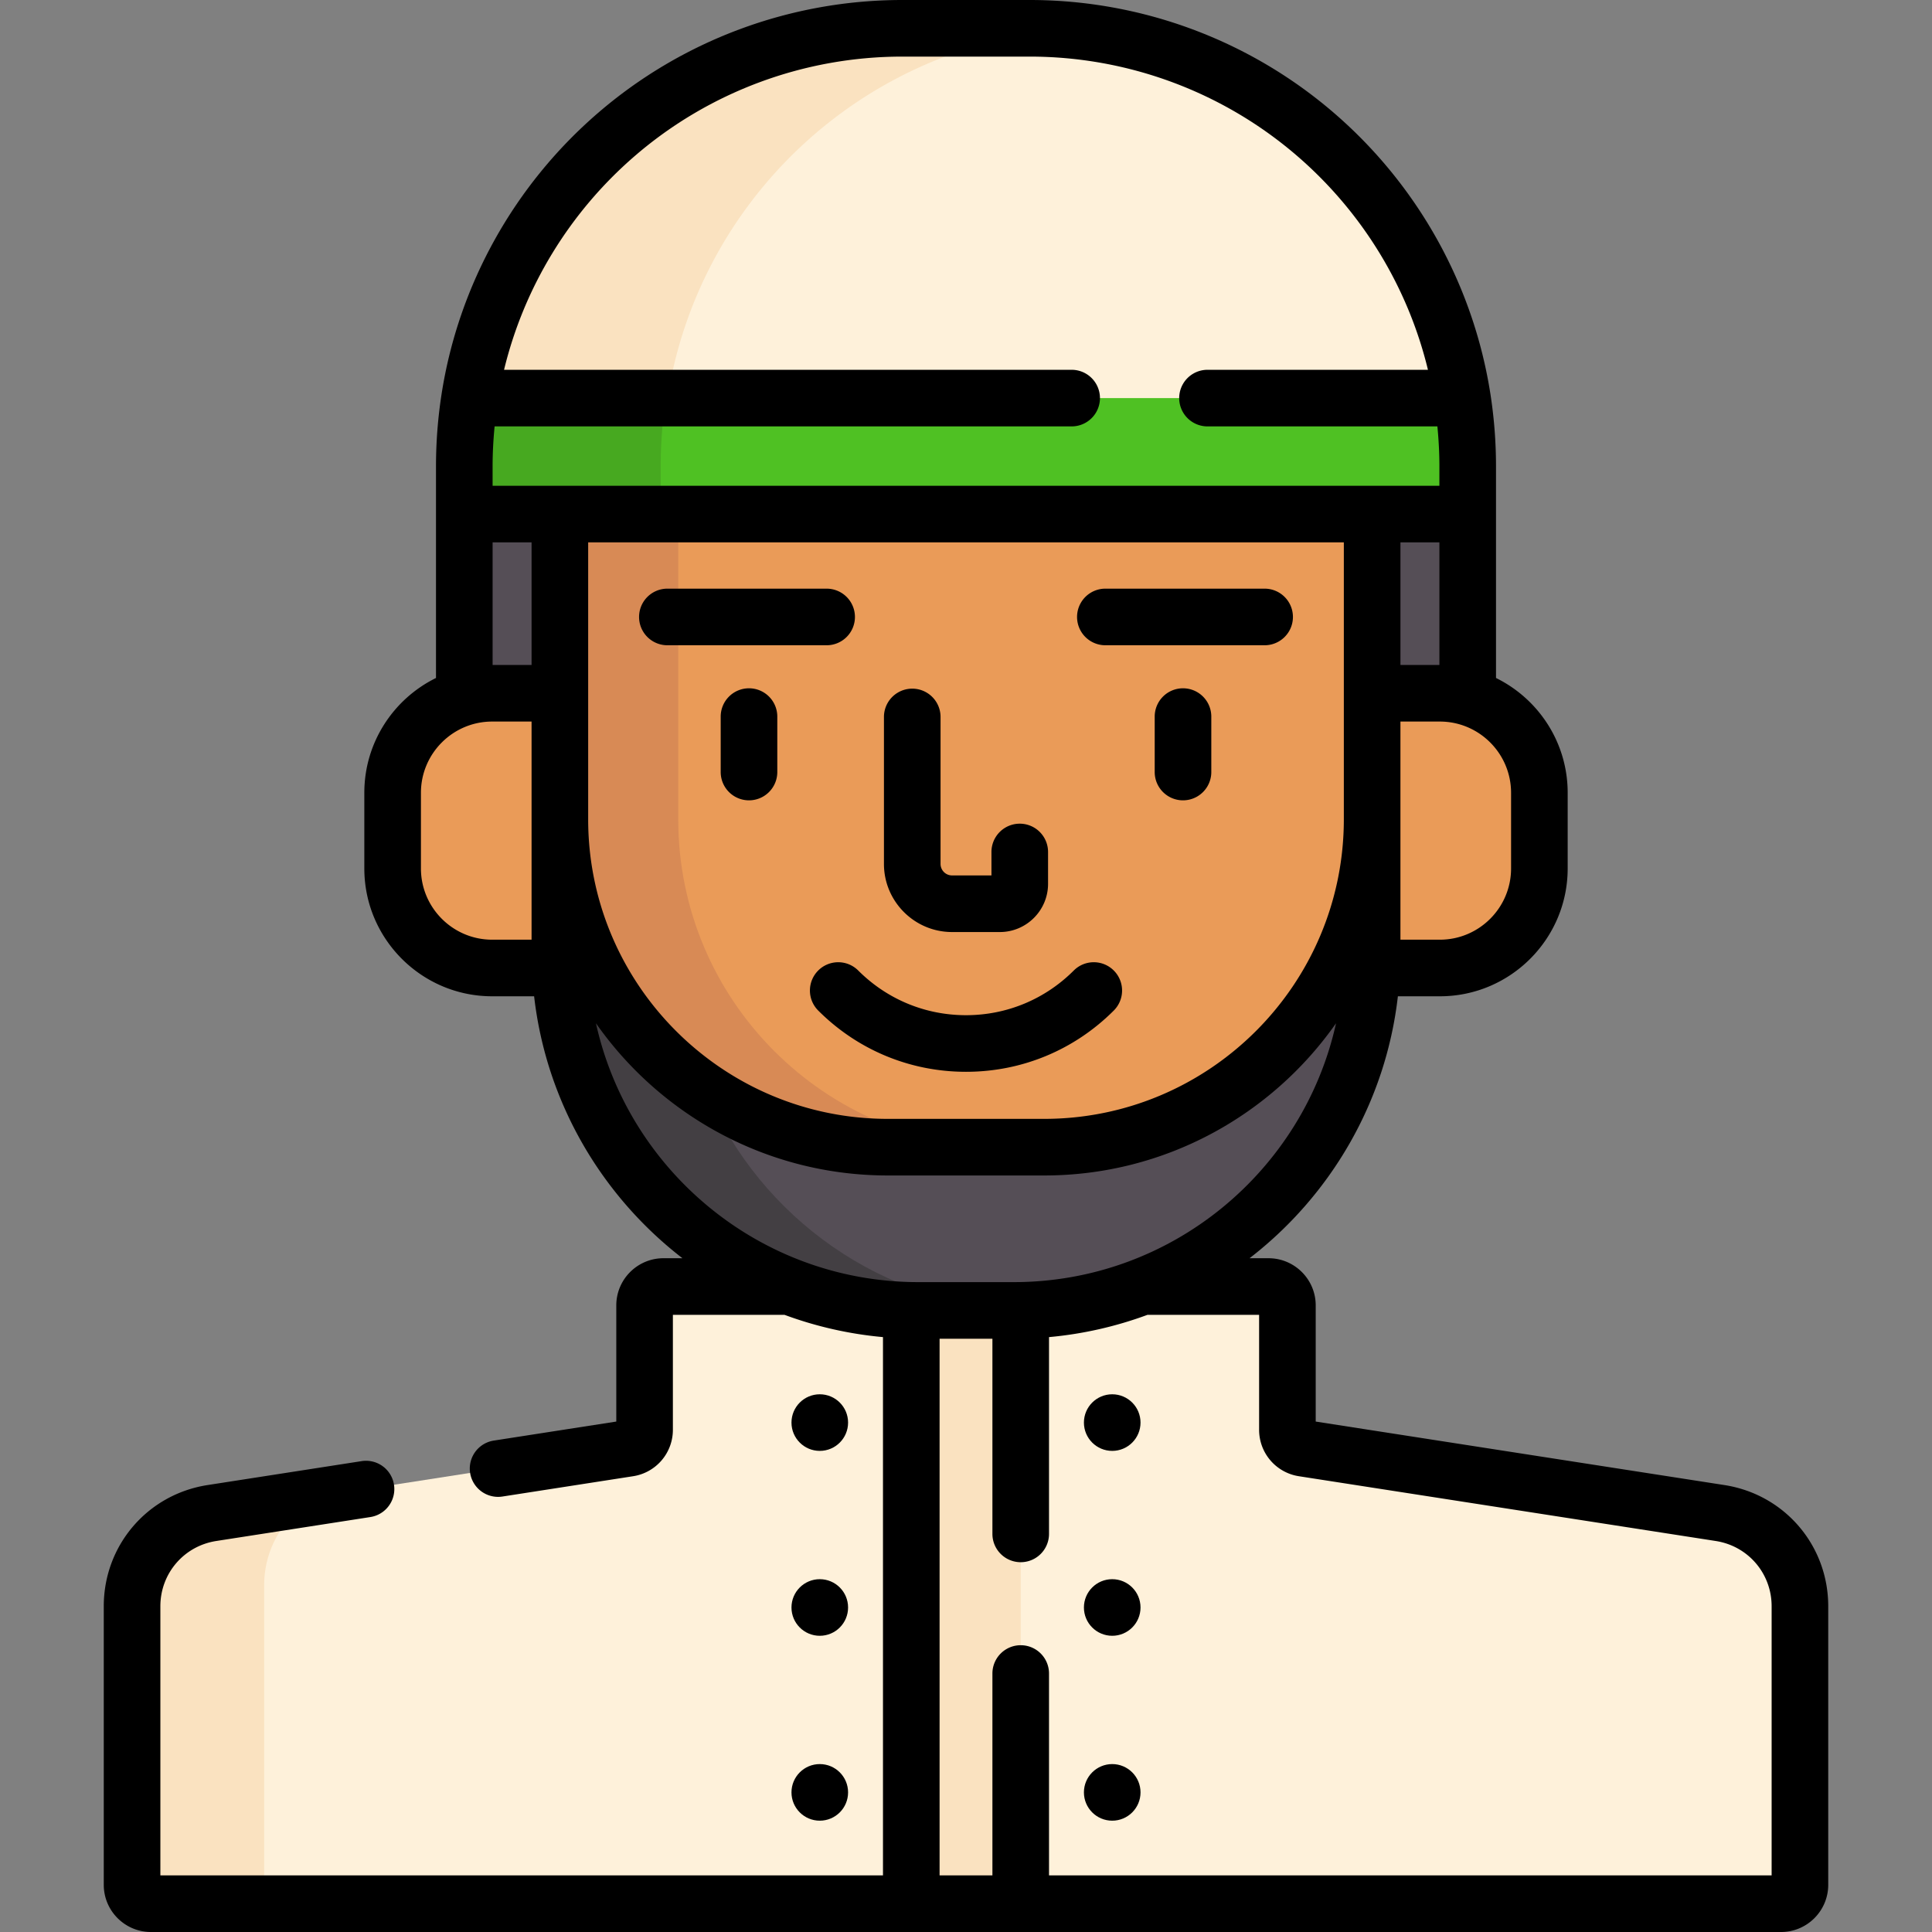<?xml version="1.0" encoding="UTF-8"?> <svg xmlns="http://www.w3.org/2000/svg" xmlns:xlink="http://www.w3.org/1999/xlink" version="1.1" width="512" height="512" x="0" y="0" viewBox="0 0 512 512" style="enable-background:new 0 0 512 512" xml:space="preserve" class=""><rect x="0" y="0" width="512" height="512" fill="#808080" stroke="none"/><g><path fill="#fef1da" d="M455.838 400.968 345.409 383.81a5 5 0 0 1-4.232-4.941v-32.925a5 5 0 0 0-5-5h-33.392c-10.6 4.086-22.114 6.331-34.154 6.331H243.37c-12.04 0-23.555-2.245-34.155-6.331h-33.392a5 5 0 0 0-5 5v32.925a5.001 5.001 0 0 1-4.232 4.941L56.162 400.968C43.983 402.86 35 413.346 35 425.671V499.5a5 5 0 0 0 5 5h432a5 5 0 0 0 5-5v-73.829c0-12.325-8.983-22.811-21.162-24.703z" opacity="1" data-original="#fef1da"></path><path fill="#fae2c0" d="M268.631 347.275H243.37c-.625 0-1.247-.012-1.869-.024V504.5h29V347.251c-.623.012-1.245.024-1.87.024zM70 499.149v-79.007c0-10.041 5.579-18.928 13.989-23.499l-27.827 4.324C43.983 402.86 35 413.346 35 425.671V499.5a5 5 0 0 0 5 5h35.351A5.351 5.351 0 0 1 70 499.149z" opacity="1" data-original="#fae2c0"></path><g fill="#554e56"><path d="M363.631 136.235v47.484h17.938c2.565 0 5.042.373 7.386 1.056v-48.54zM130.431 183.719h17.938v-47.484h-25.325v48.54a26.372 26.372 0 0 1 7.387-1.056z" fill="#554e56" opacity="1" data-original="#554e56" class=""></path></g><g fill="#ea9b58"><path d="M148.369 252.275v-68.556h-17.938c-14.569 0-26.38 11.811-26.38 26.38v20.049c0 14.569 11.811 26.38 26.38 26.38h18.038a96.825 96.825 0 0 1-.1-4.253zM381.569 183.719h-17.938v68.556c0 1.426-.037 2.842-.099 4.253h18.038c14.569 0 26.38-11.811 26.38-26.38v-20.049c-.001-14.57-11.812-26.38-26.381-26.38z" fill="#ea9b58" opacity="1" data-original="#ea9b58" class=""></path></g><path fill="#554e56" d="M276.721 304.012H235.28c-47.999 0-86.91-38.911-86.91-86.91v35.173c0 52.467 42.533 95 95 95h25.261c52.467 0 95-42.533 95-95v-35.173c0 47.999-38.911 86.91-86.91 86.91z" opacity="1" data-original="#554e56" class=""></path><path fill="#433f43" d="M187.367 289.616c-23.498-15.557-38.997-42.224-38.997-72.515v35.173c0 52.467 42.533 95 95 95h25.261c1.022 0 2.04-.022 3.054-.054-37.896-1.196-70.188-24.588-84.318-57.604z" opacity="1" data-original="#433f43"></path><path fill="#ea9b58" d="M148.369 136.235v80.867c0 47.999 38.911 86.91 86.91 86.91h41.441c47.999 0 86.91-38.911 86.91-86.91v-80.867z" opacity="1" data-original="#ea9b58" class=""></path><path fill="#d88a55" d="M179.739 217.102v-80.867H148.37v80.867c0 47.999 38.911 86.91 86.91 86.91h31.369c-47.999 0-86.91-38.911-86.91-86.91z" opacity="1" data-original="#d88a55"></path><path fill="#4fc123" d="m387.552 105.5-2.77-1H127.217l-2.77 1a116.895 116.895 0 0 0-1.403 18.072v12.662h265.911v-12.662c0-6.148-.482-12.183-1.403-18.072z" opacity="1" data-original="#4fc123"></path><path fill="#47a920" d="M176.492 105.5h-52.045a116.895 116.895 0 0 0-1.403 18.072v12.662h52.045v-12.662c0-6.148.482-12.183 1.403-18.072z" opacity="1" data-original="#47a920"></path><path fill="#fef1da" d="M124.448 105.5h263.105c-8.681-55.521-56.712-98-114.669-98h-33.766c-57.958 0-105.99 42.479-114.67 98z" opacity="1" data-original="#fef1da"></path><path fill="#fae2c0" d="M282.224 7.878a117.824 117.824 0 0 0-9.341-.378h-33.766c-57.957 0-105.989 42.479-114.669 98h52.448c8.209-52.508 51.617-93.344 105.328-97.622z" opacity="1" data-original="#fae2c0"></path><path d="M252.307 247h12.663c7.044 0 12.776-5.731 12.776-12.776v-8.442a7.5 7.5 0 0 0-15 0V232h-10.438a3.055 3.055 0 0 1-3.052-3.052V190a7.5 7.5 0 0 0-15 0v38.949c-.001 9.953 8.097 18.051 18.051 18.051zM198.492 182.405a7.5 7.5 0 0 0-7.5 7.5v14.693a7.5 7.5 0 0 0 15 0v-14.693a7.5 7.5 0 0 0-7.5-7.5zM313.508 182.405a7.5 7.5 0 0 0-7.5 7.5v14.693a7.5 7.5 0 0 0 15 0v-14.693a7.5 7.5 0 0 0-7.5-7.5zM226.568 163.5a7.5 7.5 0 0 0-7.5-7.5H176.86a7.5 7.5 0 0 0 0 15h42.208a7.5 7.5 0 0 0 7.5-7.5zM292.932 171h42.208a7.5 7.5 0 0 0 0-15h-42.208a7.5 7.5 0 0 0 0 15zM216.835 257.197a7.5 7.5 0 0 0 0 10.606c10.468 10.469 24.377 16.234 39.165 16.234s28.697-5.766 39.165-16.234a7.5 7.5 0 0 0 0-10.606 7.5 7.5 0 0 0-10.606 0c-7.636 7.636-17.778 11.841-28.559 11.841s-20.923-4.205-28.559-11.841a7.5 7.5 0 0 0-10.606 0z" fill="#000000" opacity="1" data-original="#000000" class=""></path><path d="m456.99 393.557-108.313-16.829v-30.784c0-6.893-5.607-12.5-12.5-12.5h-5.034c21.372-16.501 36.078-41.238 39.31-69.416h11.116c18.682 0 33.88-15.199 33.88-33.88v-20.049c0-13.343-7.756-24.905-18.994-30.426v-56.101c0-6.422-.502-12.892-1.492-19.229v-.002c-4.502-28.794-19.192-55.194-41.365-74.338C331.19 10.655 302.525 0 272.883 0h-33.767c-29.642 0-58.307 10.655-80.715 30.003-22.172 19.144-36.862 45.545-41.364 74.338a124.86 124.86 0 0 0-1.493 19.231v56.101c-11.238 5.521-18.994 17.083-18.994 30.426v20.049c0 18.682 15.199 33.88 33.88 33.88h11.116c3.232 28.178 17.937 52.915 39.31 69.416h-5.034c-6.893 0-12.5 5.607-12.5 12.5v30.784l-32.474 5.045a7.5 7.5 0 0 0 2.303 14.823l34.592-5.375a12.437 12.437 0 0 0 10.579-12.352v-30.425h29.579a101.704 101.704 0 0 0 26.098 5.903V497H42.5v-71.329c0-8.687 6.23-15.959 14.813-17.292l40.838-6.345a7.5 7.5 0 0 0-2.303-14.823l-40.838 6.345c-15.94 2.477-27.51 15.983-27.51 32.115V499.5c0 6.893 5.607 12.5 12.5 12.5h432c6.893 0 12.5-5.607 12.5-12.5v-73.829c0-16.131-11.57-29.638-27.51-32.114zm-56.541-183.458v20.049c0 10.411-8.47 18.88-18.88 18.88H371.13v-57.809h10.438c10.411 0 18.881 8.469 18.881 18.88zm-29.319-33.88v-32.484h10.325v32.484zm-230.26 72.809h-10.438c-10.411 0-18.88-8.47-18.88-18.88v-20.049c0-10.411 8.47-18.88 18.88-18.88h10.438zm0-72.809h-10.325v-32.484h10.325zm-10.326-47.485v-5.162c0-3.522.192-7.057.533-10.572H284a7.5 7.5 0 0 0 0-15H133.579c5.297-21.892 17.388-41.76 34.626-56.644C187.89 24.36 213.073 15 239.117 15h33.767c26.043 0 51.227 9.36 70.912 26.356C361.033 56.24 373.124 76.108 378.421 98H320a7.5 7.5 0 0 0 0 15h60.923c.34 3.516.532 7.051.532 10.572v5.162zm25.326 15h200.26v73.367c0 43.787-35.623 79.41-79.41 79.41h-41.441c-43.787 0-79.41-35.623-79.41-79.41v-73.367zm2.064 127.441c17.089 24.371 45.386 40.337 77.345 40.337h41.441c31.959 0 60.256-15.966 77.345-40.337-8.663 39.192-43.676 68.6-85.435 68.6h-25.26c-41.76 0-76.773-29.408-85.436-68.6zM469.5 497H278v-53.5a7.5 7.5 0 0 0-15 0V497h-14V354.775h14V406.5a7.5 7.5 0 0 0 15 0v-52.153a101.685 101.685 0 0 0 26.098-5.903h29.579v30.425a12.437 12.437 0 0 0 10.581 12.352l110.429 17.158c8.583 1.333 14.813 8.606 14.813 17.292z" fill="#000000" opacity="1" data-original="#000000" class=""></path><circle cx="217.25" cy="377" r="7.5" fill="#000000" opacity="1" data-original="#000000" class=""></circle><circle cx="294.75" cy="377" r="7.5" fill="#000000" opacity="1" data-original="#000000" class=""></circle><circle cx="217.25" cy="426" r="7.5" fill="#000000" opacity="1" data-original="#000000" class=""></circle><circle cx="294.75" cy="426" r="7.5" fill="#000000" opacity="1" data-original="#000000" class=""></circle><circle cx="217.25" cy="475" r="7.5" fill="#000000" opacity="1" data-original="#000000" class=""></circle><circle cx="294.75" cy="475" r="7.5" fill="#000000" opacity="1" data-original="#000000" class=""></circle></g></svg> 